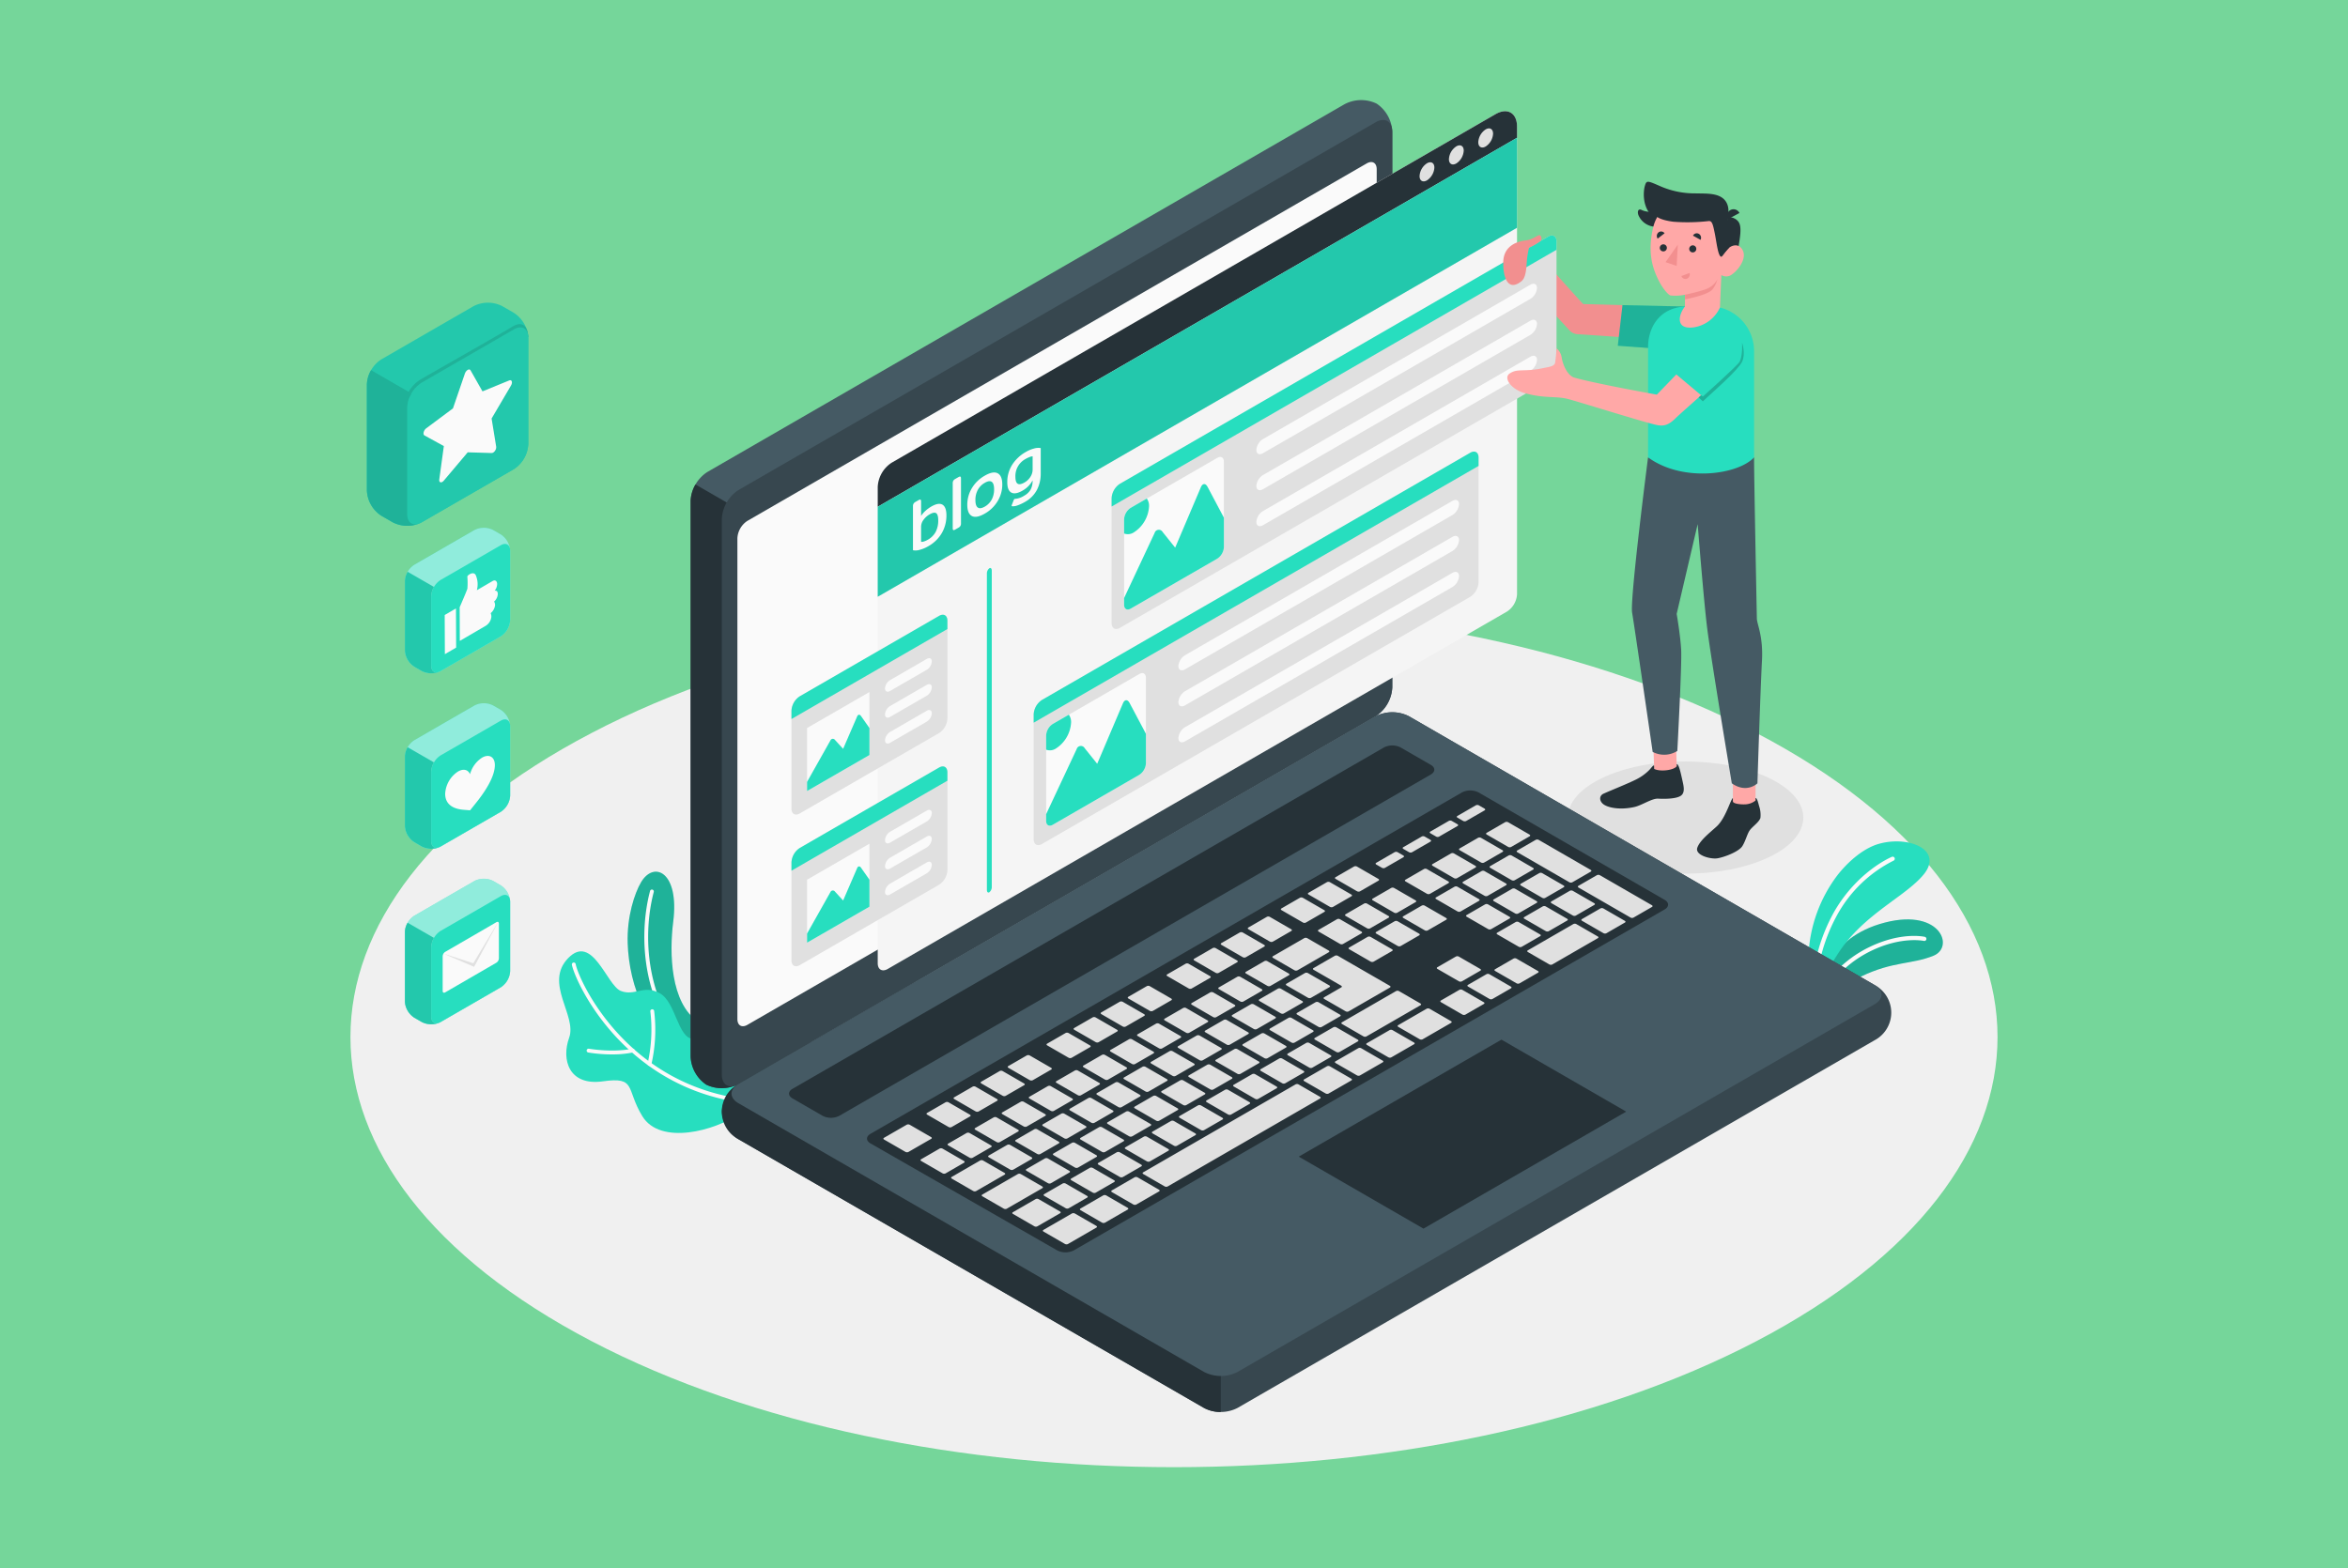 <svg xmlns="http://www.w3.org/2000/svg" width="750" height="501" viewBox="0 0 750 501"><g id="Grupo_1084" data-name="Grupo 1084" transform="translate(-836 -234)"><rect id="Ret&#xE2;ngulo_257" data-name="Ret&#xE2;ngulo 257" width="750" height="501" transform="translate(836 234)" fill="#75d69a"></rect><g id="_5357387_Blog_Post" data-name="5357387_Blog Post" transform="translate(912.486 194.108)"><g id="Floor" transform="translate(35.454 233.83)"><g id="XMLID_15997_"><g id="XMLID_15998_"><path id="Caminho_2450" data-name="Caminho 2450" d="M112.5,438.56c102.732,53.667,269.292,53.67,372.021,0s102.732-140.681,0-194.348-269.291-53.667-372.022,0S9.772,384.892,112.5,438.56Z" transform="translate(-35.454 -203.962)" fill="#f0f0f0"></path></g></g></g><g id="Plants" transform="translate(102.106 308.733)"><g id="XMLID_15937_" transform="translate(399.06)"><g id="XMLID_15913_" transform="translate(2.697 24.923)"><g id="XMLID_15915_" transform="translate(0.722)"><path id="Caminho_2451" data-name="Caminho 2451" d="M419.822,315.055s1.3-6.474,11.733-11.477c10.166-4.873,16.027-3.769,23-6.578,7.065-2.842,1.968-16-17.189-10.133-17.521,5.364-19.3,20.535-19.3,20.535Z" transform="translate(-418.067 -285.378)" fill="#27debf"></path><path id="Caminho_2452" data-name="Caminho 2452" d="M419.822,315.055s1.3-6.474,11.733-11.477c10.166-4.873,16.027-3.769,23-6.578,7.065-2.842,1.968-16-17.189-10.133-17.521,5.364-19.3,20.535-19.3,20.535Z" transform="translate(-418.067 -285.378)" opacity="0.2"></path></g><g id="XMLID_15914_" transform="translate(0 5.271)"><path id="Caminho_2453" data-name="Caminho 2453" d="M418.146,311.648a.669.669,0,0,1-.631-.884c2.408-7.018,8.607-13.538,16.58-17.443,10.25-5.018,17.55-3.416,17.856-3.345a.667.667,0,0,1-.3,1.3c-.071-.016-7.178-1.551-16.97,3.244-7.662,3.751-13.609,9.987-15.905,16.675A.662.662,0,0,1,418.146,311.648Z" transform="translate(-417.478 -289.677)" fill="#fafafa"></path></g></g><g id="XMLID_15910_"><g id="XMLID_15912_"><path id="Caminho_2454" data-name="Caminho 2454" d="M418.951,311.522s1.258-3.7,5.942-10.873c8.146-12.486,21.423-17.938,27.226-25.073,6.264-7.7-4.558-12.46-14.276-9.764-5.569,1.545-10.646,6.619-13.3,10.044a45.846,45.846,0,0,0-9.26,25.736Z" transform="translate(-415.279 -265.052)" fill="#27debf"></path></g><g id="XMLID_15911_" transform="translate(1.168 4.876)"><path id="Caminho_2455" data-name="Caminho 2455" d="M416.9,310.975h-.02a.667.667,0,0,1-.647-.687,56.57,56.57,0,0,1,6.749-23.106c7.348-13.211,18.274-17.906,18.736-18.1a.667.667,0,0,1,.516,1.231,42.042,42.042,0,0,0-18.087,17.516,55.075,55.075,0,0,0-6.581,22.5A.667.667,0,0,1,416.9,310.975Z" transform="translate(-416.232 -269.029)" fill="#fafafa"></path></g></g></g><g id="XMLID_15855_" transform="translate(21.884 9.678)"><g id="XMLID_15856_"><path id="Caminho_2456" data-name="Caminho 2456" d="M130.154,320.849c-8.815-5.932-9.209-21.868-7.929-31.909,2.028-15.915-6.158-19.63-10.292-12.584-2.011,3.429-4.535,10.856-4.247,19.508.451,13.561,6.328,29.781,20.55,35.669Z" transform="translate(-107.663 -272.945)" fill="#27debf"></path><path id="Caminho_2457" data-name="Caminho 2457" d="M130.154,320.849c-8.815-5.932-9.209-21.868-7.929-31.909,2.028-15.915-6.158-19.63-10.292-12.584-2.011,3.429-4.535,10.856-4.247,19.508.451,13.561,6.328,29.781,20.55,35.669Z" transform="translate(-107.663 -272.945)" opacity="0.2"></path></g><g id="XMLID_15857_" transform="translate(5.338 5.709)"><path id="Caminho_2458" data-name="Caminho 2458" d="M127.352,329.573a.608.608,0,0,1-.4-.147c-14.926-12.765-17.26-35.575-13.112-51.365a.612.612,0,1,1,1.184.31c-4.054,15.432-1.8,37.7,12.725,50.122a.614.614,0,0,1,.067.864A.607.607,0,0,1,127.352,329.573Z" transform="translate(-112.016 -277.601)" fill="#fafafa"></path></g></g><g id="XMLID_15848_" transform="translate(0 35.128)"><g id="XMLID_15851_"><path id="Caminho_2459" data-name="Caminho 2459" d="M147.433,345.517c-7.673,5.51-25.31,10.281-31.053.829-5.336-8.783-1.767-12.63-12.6-11.11s-13.312-6.89-10.754-13.95-8.1-17.4-.319-25.416,12.307,8.655,16.778,10.464,7.27-2.086,12.472.748,5.693,14.412,10.758,14.637c8.3.372,22.25.32,23.278,7.715S147.433,345.517,147.433,345.517Z" transform="translate(-89.814 -293.701)" fill="#27debf"></path></g><g id="XMLID_15852_" transform="translate(4.076 3.566)"><path id="Caminho_2460" data-name="Caminho 2460" d="M149.862,341.675a.565.565,0,0,1-.064,0c-40.158-4.2-55.693-39.2-56.649-44.337a.613.613,0,0,1,1.205-.226c.933,5.02,16.153,39.221,55.57,43.343a.613.613,0,0,1-.063,1.223Z" transform="translate(-93.139 -296.609)" fill="#fafafa"></path></g><g id="XMLID_15853_" transform="translate(8.823 31.087)"><path id="Caminho_2461" data-name="Caminho 2461" d="M105.077,320.9a47.254,47.254,0,0,1-7.562-.609.613.613,0,1,1,.216-1.206c.074.012,7.546,1.316,13.84-.017a.613.613,0,1,1,.254,1.2A33.219,33.219,0,0,1,105.077,320.9Z" transform="translate(-97.01 -319.055)" fill="#fafafa"></path></g><g id="XMLID_15854_" transform="translate(28.257 18.499)"><path id="Caminho_2462" data-name="Caminho 2462" d="M113.473,326.894a.564.564,0,0,1-.135-.016.614.614,0,0,1-.463-.732,49.118,49.118,0,0,0,.871-16.647.613.613,0,0,1,1.21-.195,49.372,49.372,0,0,1-.884,17.111A.616.616,0,0,1,113.473,326.894Z" transform="translate(-112.86 -308.788)" fill="#fafafa"></path></g></g></g><g id="Icons" transform="translate(40.715 136.612)"><g id="Grupo_1080" data-name="Grupo 1080" transform="translate(12.129 184.052)"><g id="XMLID_15872_"><g id="XMLID_15903_"><path id="Caminho_2463" data-name="Caminho 2463" d="M52.624,286.605l19.24-11.11a6.608,6.608,0,0,1,5.974,0l2.431,1.405a6.6,6.6,0,0,1,2.987,5.173v22.217a6.6,6.6,0,0,1-2.987,5.173l-19.24,11.109a6.608,6.608,0,0,1-5.974,0l-2.431-1.405a6.6,6.6,0,0,1-2.987-5.173V291.777A6.6,6.6,0,0,1,52.624,286.605Z" transform="translate(-49.637 -274.782)" fill="#27debf"></path><path id="Caminho_2464" data-name="Caminho 2464" d="M52.624,286.605l19.24-11.11a6.608,6.608,0,0,1,5.974,0l2.431,1.405a6.6,6.6,0,0,1,2.987,5.173v22.217a6.6,6.6,0,0,1-2.987,5.173l-19.24,11.109a6.608,6.608,0,0,1-5.974,0l-2.431-1.405a6.6,6.6,0,0,1-2.987-5.173V291.777A6.6,6.6,0,0,1,52.624,286.605Z" transform="translate(-49.637 -274.782)" fill="#fafafa" opacity="0.5"></path></g><g id="XMLID_15902_" transform="translate(8.404 5.158)"><path id="Caminho_2465" data-name="Caminho 2465" d="M81.706,281.121c0-1.905-1.336-2.678-2.987-1.724L59.478,290.506a6.6,6.6,0,0,0-2.987,5.173V317.9c0,1.9,1.336,2.677,2.987,1.724l19.24-11.109a6.6,6.6,0,0,0,2.987-5.173V281.121Z" transform="translate(-56.491 -278.989)" fill="#27debf"></path></g><g id="XMLID_15901_" transform="translate(0 14.055)"><path id="Caminho_2466" data-name="Caminho 2466" d="M49.637,311.4a6.6,6.6,0,0,0,2.987,5.173l2.431,1.405a6.678,6.678,0,0,0,5.462.24c-1.405.532-2.476-.262-2.476-1.964V294.039a6.112,6.112,0,0,1,.874-2.943l-8.4-4.852a6.1,6.1,0,0,0-.874,2.943V311.4Z" transform="translate(-49.637 -286.245)" fill="#27debf"></path><path id="Caminho_2467" data-name="Caminho 2467" d="M49.637,311.4a6.6,6.6,0,0,0,2.987,5.173l2.431,1.405a6.678,6.678,0,0,0,5.462.24c-1.405.532-2.476-.262-2.476-1.964V294.039a6.112,6.112,0,0,1,.874-2.943l-8.4-4.852a6.1,6.1,0,0,0-.874,2.943V311.4Z" transform="translate(-49.637 -286.245)" opacity="0.1"></path></g></g><g id="XMLID_15569_" transform="translate(12.07 13.775)"><path id="Caminho_2468" data-name="Caminho 2468" d="M60.277,295.614l16.363-9.488c.439-.255.8-.049.8.459v11.1a1.766,1.766,0,0,1-.8,1.381l-16.363,9.488c-.439.255-.8.05-.8-.457V297A1.772,1.772,0,0,1,60.277,295.614Z" transform="translate(-59.481 -286.017)" fill="#fafafa"></path></g><g id="XMLID_15846_" transform="translate(12.071 13.422)"><path id="Caminho_2469" data-name="Caminho 2469" d="M59.482,296.141l9.778,3.169,8.175-13.582-7.91,14.725Z" transform="translate(-59.482 -285.729)" fill="#e0e0e0"></path></g></g><g id="Grupo_1081" data-name="Grupo 1081" transform="translate(12.129 127.976)"><g id="XMLID_15866_"><g id="XMLID_15871_"><path id="Caminho_2470" data-name="Caminho 2470" d="M52.624,240.871l19.24-11.109a6.6,6.6,0,0,1,5.974,0l2.431,1.4a6.6,6.6,0,0,1,2.987,5.173v22.217a6.6,6.6,0,0,1-2.987,5.173L61.028,274.839a6.605,6.605,0,0,1-5.972,0l-2.431-1.405a6.6,6.6,0,0,1-2.987-5.173V246.043A6.6,6.6,0,0,1,52.624,240.871Z" transform="translate(-49.637 -229.048)" fill="#27debf"></path><path id="Caminho_2471" data-name="Caminho 2471" d="M52.624,240.871l19.24-11.109a6.6,6.6,0,0,1,5.974,0l2.431,1.4a6.6,6.6,0,0,1,2.987,5.173v22.217a6.6,6.6,0,0,1-2.987,5.173L61.028,274.839a6.605,6.605,0,0,1-5.972,0l-2.431-1.405a6.6,6.6,0,0,1-2.987-5.173V246.043A6.6,6.6,0,0,1,52.624,240.871Z" transform="translate(-49.637 -229.048)" fill="#fafafa" opacity="0.5"></path></g><g id="XMLID_15870_" transform="translate(8.405 5.159)"><path id="Caminho_2472" data-name="Caminho 2472" d="M81.706,235.388c0-1.9-1.336-2.677-2.987-1.724l-19.24,11.109a6.6,6.6,0,0,0-2.987,5.173v22.219c0,1.9,1.336,2.677,2.987,1.724L78.72,262.78a6.6,6.6,0,0,0,2.987-5.173Z" transform="translate(-56.492 -233.256)" fill="#27debf"></path></g><g id="XMLID_15869_" transform="translate(0 14.054)"><path id="Caminho_2473" data-name="Caminho 2473" d="M49.637,265.67a6.6,6.6,0,0,0,2.987,5.173l2.431,1.405a6.678,6.678,0,0,0,5.462.24c-1.406.531-2.477-.262-2.477-1.964V248.306a6.1,6.1,0,0,1,.874-2.943l-8.4-4.853a6.1,6.1,0,0,0-.874,2.944Z" transform="translate(-49.637 -240.51)" fill="#27debf"></path><path id="Caminho_2474" data-name="Caminho 2474" d="M49.637,265.67a6.6,6.6,0,0,0,2.987,5.173l2.431,1.405a6.678,6.678,0,0,0,5.462.24c-1.406.531-2.477-.262-2.477-1.964V248.306a6.1,6.1,0,0,1,.874-2.943l-8.4-4.853a6.1,6.1,0,0,0-.874,2.944Z" transform="translate(-49.637 -240.51)" opacity="0.1"></path></g></g><g id="XMLID_15847_" transform="translate(12.868 16.827)"><g id="XMLID_15864_"><path id="Caminho_2475" data-name="Caminho 2475" d="M68.088,260.155l-2.048-.163c-2.7-.216-5.909-1.281-5.909-5.133a9.052,9.052,0,0,1,4.094-7.092c1.762-1.018,3.264-.6,3.84.868a9.157,9.157,0,0,1,3.84-5.3c2.262-1.3,4.094-.246,4.094,2.364,0,3.779-3.2,8.564-5.876,11.913Z" transform="translate(-60.132 -242.772)" fill="#fafafa"></path></g></g></g><g id="Grupo_1082" data-name="Grupo 1082" transform="translate(12.129 71.918)"><g id="XMLID_15904_"><g id="XMLID_15909_"><path id="Caminho_2476" data-name="Caminho 2476" d="M52.624,195.152l19.24-11.11a6.607,6.607,0,0,1,5.974,0l2.431,1.4a6.6,6.6,0,0,1,2.987,5.173v22.217a6.6,6.6,0,0,1-2.987,5.173l-19.24,11.109a6.6,6.6,0,0,1-5.974,0l-2.431-1.4a6.6,6.6,0,0,1-2.987-5.173V200.323A6.6,6.6,0,0,1,52.624,195.152Z" transform="translate(-49.637 -183.328)" fill="#27debf"></path><path id="Caminho_2477" data-name="Caminho 2477" d="M52.624,195.152l19.24-11.11a6.607,6.607,0,0,1,5.974,0l2.431,1.4a6.6,6.6,0,0,1,2.987,5.173v22.217a6.6,6.6,0,0,1-2.987,5.173l-19.24,11.109a6.6,6.6,0,0,1-5.974,0l-2.431-1.4a6.6,6.6,0,0,1-2.987-5.173V200.323A6.6,6.6,0,0,1,52.624,195.152Z" transform="translate(-49.637 -183.328)" fill="#fafafa" opacity="0.5"></path></g><g id="XMLID_15908_" transform="translate(8.405 5.158)"><path id="Caminho_2478" data-name="Caminho 2478" d="M59.479,228.166c-1.649.953-2.987.181-2.987-1.724V204.225a6.6,6.6,0,0,1,2.987-5.173l19.242-11.11c1.649-.951,2.987-.179,2.987,1.725v22.217a6.6,6.6,0,0,1-2.987,5.173" transform="translate(-56.492 -187.535)" fill="#27debf"></path></g><g id="XMLID_15907_" transform="translate(0 14.054)"><path id="Caminho_2479" data-name="Caminho 2479" d="M49.637,219.95a6.6,6.6,0,0,0,2.987,5.173l2.431,1.4a6.674,6.674,0,0,0,5.462.24c-1.405.532-2.476-.261-2.476-1.964V202.586a6.117,6.117,0,0,1,.874-2.944l-8.4-4.852a6.1,6.1,0,0,0-.874,2.944V219.95Z" transform="translate(-49.637 -194.79)" fill="#27debf"></path><path id="Caminho_2480" data-name="Caminho 2480" d="M49.637,219.95a6.6,6.6,0,0,0,2.987,5.173l2.431,1.4a6.674,6.674,0,0,0,5.462.24c-1.405.532-2.476-.261-2.476-1.964V202.586a6.117,6.117,0,0,1,.874-2.944l-8.4-4.852a6.1,6.1,0,0,0-.874,2.944V219.95Z" transform="translate(-49.637 -194.79)" opacity="0.1"></path></g></g><g id="XMLID_15867_" transform="translate(12.716 14.532)"><g id="XMLID_15873_" transform="translate(4.784)"><path id="Caminho_2481" data-name="Caminho 2481" d="M63.91,206.035s2.249-5.174,2.462-5.921a22.8,22.8,0,0,0-.017-3.852c0-.5,2.048-1.88,2.7-.455a7.416,7.416,0,0,1,.346,4.782l4.989-2.91c1.052-.614,1.49.253,1.492.937a3.712,3.712,0,0,1-.8,2.149s1-.3,1.005,1.034a3.509,3.509,0,0,1-1.207,2.447s.326.246.33,1.178a3.926,3.926,0,0,1-1.4,2.5,2.855,2.855,0,0,1,.222,1.178,3.823,3.823,0,0,1-1.827,2.872l-8.254,4.814Z" transform="translate(-63.91 -195.18)" fill="#fafafa"></path></g><g id="XMLID_15868_" transform="translate(0 11.236)"><path id="Caminho_2482" data-name="Caminho 2482" d="M60.062,218.952l3.6-2.1-.054-12.51-3.6,2.1Z" transform="translate(-60.008 -204.344)" fill="#fafafa"></path></g></g></g><g id="XMLID_15863_"><g id="XMLID_15880_"><g id="XMLID_15883_" transform="translate(0)"><path id="Caminho_2483" data-name="Caminho 2483" d="M44.323,142.8l29.5-17.03a10.125,10.125,0,0,1,9.157,0L86.7,127.92a10.121,10.121,0,0,1,4.578,7.929v34.059a10.119,10.119,0,0,1-4.578,7.929l-29.5,17.03a10.117,10.117,0,0,1-9.157,0l-3.727-2.152a10.119,10.119,0,0,1-4.578-7.929V150.727A10.114,10.114,0,0,1,44.323,142.8Z" transform="translate(-39.745 -124.674)" fill="#27debf"></path><path id="Caminho_2484" data-name="Caminho 2484" d="M44.323,142.8l29.5-17.03a10.125,10.125,0,0,1,9.157,0L86.7,127.92a10.121,10.121,0,0,1,4.578,7.929v34.059a10.119,10.119,0,0,1-4.578,7.929l-29.5,17.03a10.117,10.117,0,0,1-9.157,0l-3.727-2.152a10.119,10.119,0,0,1-4.578-7.929V150.727A10.114,10.114,0,0,1,44.323,142.8Z" transform="translate(-39.745 -124.674)" opacity="0.1"></path></g><g id="XMLID_15875_" transform="translate(12.884 6.843)"><path id="Caminho_2485" data-name="Caminho 2485" d="M88.905,134.376c0-1.7-.836-5.936-5.2-3.254s-25.887,14.84-28.836,16.6a10.587,10.587,0,0,0-4.613,5.065l2.336,2.353Z" transform="translate(-50.253 -130.255)" fill="#27debf"></path><path id="Caminho_2486" data-name="Caminho 2486" d="M88.905,134.376c0-1.7-.836-5.936-5.2-3.254s-25.887,14.84-28.836,16.6a10.587,10.587,0,0,0-4.613,5.065l2.336,2.353Z" transform="translate(-50.253 -130.255)" opacity="0.2"></path></g><g id="XMLID_15882_" transform="translate(12.884 7.907)"><path id="Caminho_2487" data-name="Caminho 2487" d="M54.831,193.409c-2.529,1.46-4.578.277-4.578-2.644V156.706a10.121,10.121,0,0,1,4.578-7.929l29.5-17.03c2.528-1.46,4.578-.276,4.578,2.644V168.45a10.119,10.119,0,0,1-4.578,7.929" transform="translate(-50.253 -131.122)" fill="#27debf"></path><path id="Caminho_2488" data-name="Caminho 2488" d="M54.831,193.409c-2.529,1.46-4.578.277-4.578-2.644V156.706a10.121,10.121,0,0,1,4.578-7.929l29.5-17.03c2.528-1.46,4.578-.276,4.578,2.644V168.45a10.119,10.119,0,0,1-4.578,7.929" transform="translate(-50.253 -131.122)" opacity="0.1"></path></g><g id="XMLID_15881_" transform="translate(0 21.54)"><path id="Caminho_2489" data-name="Caminho 2489" d="M39.745,180.814a10.119,10.119,0,0,0,4.578,7.929l3.727,2.152a10.234,10.234,0,0,0,8.374.369c-2.156.814-3.8-.4-3.8-3.013V154.192a9.363,9.363,0,0,1,1.34-4.512l-12.884-7.439a9.35,9.35,0,0,0-1.34,4.512Z" transform="translate(-39.745 -142.241)" fill="#27debf"></path><path id="Caminho_2490" data-name="Caminho 2490" d="M39.745,180.814a10.119,10.119,0,0,0,4.578,7.929l3.727,2.152a10.234,10.234,0,0,0,8.374.369c-2.156.814-3.8-.4-3.8-3.013V154.192a9.363,9.363,0,0,1,1.34-4.512l-12.884-7.439a9.35,9.35,0,0,0-1.34,4.512Z" transform="translate(-39.745 -142.241)" opacity="0.2"></path></g></g><g id="XMLID_15862_" transform="translate(18.086 21.321)"><path id="Caminho_2491" data-name="Caminho 2491" d="M69.5,142.323l3.829,6.749,8.563-3.507c.809-.332,1.132.63.547,1.627l-6.2,10.551,1.463,9c.137.851-.707,2.048-1.431,2.027l-7.66-.228-7.658,9.071c-.723.857-1.568.635-1.431-.374l1.463-10.693-6.2-3.4c-.586-.321-.262-1.655.547-2.257l8.563-6.381,3.829-11.171C68.1,142.29,69.142,141.686,69.5,142.323Z" transform="translate(-54.496 -142.062)" fill="#fafafa"></path></g></g></g><g id="Shadow" transform="translate(424.314 283.197)"><g id="XMLID_15961_"><path id="Caminho_2492" data-name="Caminho 2492" d="M416.8,274.824c-14.686,7-38.5,7-53.184,0s-14.687-18.349,0-25.349,38.5-7,53.184,0S431.486,267.825,416.8,274.824Z" transform="translate(-352.599 -244.225)" fill="#e0e0e0"></path></g></g><g id="Device" transform="translate(144.114 71.878)"><g id="XMLID_15860_"><g id="XMLID_15587_" transform="translate(9.962 195.594)"><path id="Caminho_2493" data-name="Caminho 2493" d="M132.2,359a11.383,11.383,0,0,0,5.31,8.816L286.27,453.7a11.733,11.733,0,0,0,10.618,0L500.434,336.188a9.975,9.975,0,0,0,0-17.633L351.674,232.669a11.74,11.74,0,0,0-10.618,0L137.509,350.187A11.376,11.376,0,0,0,132.2,359Z" transform="translate(-132.2 -231.4)" fill="#37474f"></path></g><g id="XMLID_15874_" transform="translate(9.961 282.01)"><path id="Caminho_2494" data-name="Caminho 2494" d="M193.575,301.879l-56.067,32.37a9.973,9.973,0,0,0,0,17.632l148.759,85.886a10.864,10.864,0,0,0,5.31,1.27V301.879Z" transform="translate(-132.199 -301.879)" fill="#263238"></path></g><g id="XMLID_15585_"><path id="Caminho_2495" data-name="Caminho 2495" d="M129.057,386.448a11.386,11.386,0,0,1-4.981-9.006V199.917a11.735,11.735,0,0,1,5.309-9.2L332.929,73.2a11.391,11.391,0,0,1,10.291-.19,11.384,11.384,0,0,1,4.982,9.006V259.545a11.734,11.734,0,0,1-5.309,9.2L139.346,386.259A11.388,11.388,0,0,1,129.057,386.448Z" transform="translate(-124.075 -71.878)" fill="#455a64"></path></g><g id="XMLID_15592_" transform="translate(0.001 122.807)"><path id="Caminho_2496" data-name="Caminho 2496" d="M148.98,185.517l-23.349-13.481a10.86,10.86,0,0,0-1.555,5.233V354.793a11.383,11.383,0,0,0,4.98,9.006,11.38,11.38,0,0,0,10.29-.189l23.217-13.405Z" transform="translate(-124.076 -172.036)" fill="#263238"></path></g><g id="XMLID_15584_" transform="translate(9.961 6.353)"><path id="Caminho_2497" data-name="Caminho 2497" d="M132.2,204.5V382.021c0,3.385,2.377,4.759,5.309,3.065L341.054,267.568a11.731,11.731,0,0,0,5.309-9.2V80.849c0-3.385-2.377-4.757-5.309-3.065L137.508,195.3A11.738,11.738,0,0,0,132.2,204.5Z" transform="translate(-132.199 -77.059)" fill="#37474f"></path></g><g id="XMLID_15586_" transform="translate(13.071 195.593)"><path id="Caminho_2498" data-name="Caminho 2498" d="M136.935,356.316,285.7,442.2a11.733,11.733,0,0,0,10.618,0L499.86,324.685c2.933-1.692,2.933-4.437,0-6.131L351.1,232.668a11.74,11.74,0,0,0-10.618,0L136.935,350.186C134,351.879,134,354.623,136.935,356.316Z" transform="translate(-134.736 -231.399)" fill="#455a64"></path></g><g id="XMLID_15588_" transform="translate(14.94 19.792)"><path id="Caminho_2499" data-name="Caminho 2499" d="M139.445,202.674,337.281,88.455c1.759-1.016,3.185-.192,3.185,1.839V243.968a7.04,7.04,0,0,1-3.185,5.518L139.445,363.7c-1.759,1.016-3.185.193-3.185-1.839V208.191A7.047,7.047,0,0,1,139.445,202.674Z" transform="translate(-136.26 -88.02)" fill="#fafafa"></path></g><g id="XMLID_15589_" transform="translate(31.438 206.198)"><path id="Caminho_2500" data-name="Caminho 2500" d="M150.815,349.763l188.935-109.08a5.87,5.87,0,0,1,5.309,0l9.664,5.579c1.465.846,1.465,2.219,0,3.064L165.76,358.388a5.872,5.872,0,0,1-5.31,0l-9.635-5.562C149.348,351.982,149.348,350.61,150.815,349.763Z" transform="translate(-149.715 -240.049)" fill="#263238"></path></g><g id="XMLID_15590_" transform="translate(56.345 220.575)"><path id="Caminho_2501" data-name="Caminho 2501" d="M171.128,361.49,360.06,252.408a5.87,5.87,0,0,1,5.309,0l59.439,34.318c1.465.846,1.465,2.219,0,3.065L236.091,398.723a5.892,5.892,0,0,1-5.314.007l-59.644-34.183C169.662,363.706,169.661,362.336,171.128,361.49Z" transform="translate(-170.029 -251.774)" fill="#263238"></path></g><g id="XMLID_15605_" transform="translate(61.575 225.207)"><path id="Caminho_2502" data-name="Caminho 2502" d="M339.524,300.631l5.915-3.415c.251-.146.235-.39-.033-.546l-6.841-3.949a1.047,1.047,0,0,0-.944-.02l-5.915,3.415c-.251.145-.235.389.033.544l6.841,3.951A1.043,1.043,0,0,0,339.524,300.631ZM327.849,287.06l-5.915,3.415c-.251.146-.235.39.033.546l6.841,3.949a1.047,1.047,0,0,0,.944.02l5.915-3.415c.251-.145.237-.389-.033-.544l-6.841-3.951A1.047,1.047,0,0,0,327.849,287.06Zm-19.112,11.035-10.01,5.78c-.251.143-.235.389.033.543l6.841,3.951a1.047,1.047,0,0,0,.944.02l10.01-5.78c.251-.145.235-.389-.033-.544l-6.839-3.951A1.049,1.049,0,0,0,308.737,298.095Zm10.466-6.044-5.916,3.416c-.25.143-.235.387.034.543l6.839,3.949a1.043,1.043,0,0,0,.944.021l5.915-3.415c.251-.146.237-.39-.032-.546l-6.841-3.948A1.043,1.043,0,0,0,319.2,292.051ZM296,305.45l-5.916,3.415c-.251.146-.235.389.033.544l6.841,3.949a1.041,1.041,0,0,0,.943.021l5.915-3.416c.251-.145.237-.388-.033-.543l-6.839-3.951A1.044,1.044,0,0,0,296,305.45Zm-8.647,4.992-5.915,3.415c-.251.145-.235.389.033.544l6.839,3.949a1.043,1.043,0,0,0,.944.02l5.916-3.415c.251-.145.235-.389-.033-.544l-6.841-3.949A1.043,1.043,0,0,0,287.351,310.442Zm26.906,16.06,5.915-3.416c.25-.143.235-.389-.033-.543l-6.841-3.951a1.047,1.047,0,0,0-.944-.02l-5.915,3.415c-.251.146-.237.389.033.546l6.841,3.949A1.047,1.047,0,0,0,314.257,326.5Zm-8.645,4.992,5.916-3.416c.251-.145.235-.388-.034-.544l-6.839-3.949a1.044,1.044,0,0,0-.943-.02l-5.916,3.415c-.251.145-.235.389.033.544l6.841,3.949A1.041,1.041,0,0,0,305.612,331.493Zm-8.647,4.993,5.916-3.416c.251-.145.235-.389-.033-.544l-6.841-3.949a1.047,1.047,0,0,0-.944-.02l-5.915,3.415c-.251.145-.235.389.033.544l6.839,3.949A1.051,1.051,0,0,0,296.965,336.486Zm-8.645,4.99,5.915-3.415c.251-.145.237-.389-.033-.544l-6.839-3.949a1.043,1.043,0,0,0-.944-.02l-5.916,3.415c-.251.145-.235.389.033.544l6.841,3.949A1.043,1.043,0,0,0,288.32,341.476Zm42.559-35.853,5.914-3.416c.251-.145.237-.389-.032-.544l-6.841-3.949a1.047,1.047,0,0,0-.944-.02l-5.915,3.415c-.251.145-.237.389.032.544l6.841,3.949A1.046,1.046,0,0,0,330.879,305.623ZM322.9,321.51l13.2-7.619c.251-.145.235-.389-.033-.544l-16.613-9.591a1.047,1.047,0,0,0-.944-.02l-6.825,3.941c-.251.146-.235.389.033.544l8.8,5.079c.27.156.283.4.033.544L315.085,317c-.251.145-.235.389.033.544l6.841,3.949A1.047,1.047,0,0,0,322.9,321.51Zm-44.2-6.077-5.916,3.416c-.251.145-.235.389.033.544l6.841,3.949a1.047,1.047,0,0,0,.944.02l5.915-3.415c.251-.145.237-.389-.033-.544l-6.839-3.949A1.04,1.04,0,0,0,278.706,315.434Zm-8.647,4.992-5.916,3.415c-.251.146-.237.39.033.546l6.841,3.949a1.047,1.047,0,0,0,.944.02l5.916-3.415c.251-.145.235-.39-.033-.544L271,320.445A1.047,1.047,0,0,0,270.059,320.425Zm-43.2,55.974a1.044,1.044,0,0,0,.943.02L233.716,373c.25-.145.235-.389-.034-.544l-6.841-3.949a1.047,1.047,0,0,0-.944-.02l-5.916,3.415c-.251.146-.235.389.033.544Zm-25.963-16.041-5.915,3.416c-.251.145-.237.389.033.544l6.841,3.949a1.047,1.047,0,0,0,.944.02l5.916-3.415c.251-.145.237-.389-.034-.544l-6.839-3.949A1.05,1.05,0,0,0,200.894,360.358Zm13.915,11.713a1.047,1.047,0,0,0,.944.02l5.916-3.415c.251-.145.237-.389-.033-.544l-6.841-3.949a1.043,1.043,0,0,0-.944-.021l-5.916,3.416c-.251.145-.237.389.033.544Zm27.313,7.362,5.915-3.415c.251-.145.237-.389-.033-.544l-6.841-3.951a1.047,1.047,0,0,0-.944-.018l-5.916,3.415c-.251.145-.235.389.034.544l6.839,3.949A1.046,1.046,0,0,0,242.122,379.432Zm-9.59,4.973a1.044,1.044,0,0,0,.943.02l5.916-3.416c.251-.145.237-.387-.033-.543l-6.841-3.949a1.043,1.043,0,0,0-.944-.021l-5.916,3.416c-.25.145-.237.388.033.543Zm-22.993-29.038-5.915,3.415c-.251.145-.237.389.033.544l6.841,3.949a1.047,1.047,0,0,0,.944.021l5.916-3.416c.251-.145.237-.389-.033-.544l-6.841-3.949A1.049,1.049,0,0,0,209.539,355.367Zm43.229-24.959-5.916,3.415c-.251.145-.237.389.033.544l6.841,3.949a1.047,1.047,0,0,0,.944.021l5.916-3.416c.251-.145.237-.389-.033-.544l-6.841-3.949A1.047,1.047,0,0,0,252.768,330.408Zm-34.583,19.967-5.916,3.415c-.251.145-.235.389.033.544l6.841,3.949a1.047,1.047,0,0,0,.944.021L226,354.889c.251-.145.237-.389-.033-.544l-6.841-3.949A1.04,1.04,0,0,0,218.186,350.376Zm43.228-24.959-5.915,3.416c-.251.143-.237.387.034.543l6.839,3.949a1.043,1.043,0,0,0,.944.021l5.915-3.416c.251-.145.235-.387-.033-.544l-6.841-3.949A1.047,1.047,0,0,0,261.414,325.417ZM244.123,335.4l-5.915,3.415c-.253.145-.237.389.033.544l6.841,3.949a1.04,1.04,0,0,0,.943.02l5.915-3.415c.251-.145.237-.389-.033-.544l-6.841-3.949A1.041,1.041,0,0,0,244.123,335.4Zm-8.647,4.99-5.916,3.416c-.251.145-.237.389.033.543l6.841,3.951a1.044,1.044,0,0,0,.943.02l5.916-3.415c.25-.145.235-.389-.034-.544l-6.841-3.951A1.042,1.042,0,0,0,235.476,340.391Zm-8.645,4.992-5.916,3.415c-.251.146-.235.389.033.546l6.841,3.949a1.047,1.047,0,0,0,.944.02l5.916-3.416c.251-.145.235-.389-.034-.544l-6.841-3.949A1.044,1.044,0,0,0,226.831,345.383Zm44.2,6.077,5.915-3.416c.251-.145.237-.389-.033-.543l-6.839-3.951a1.047,1.047,0,0,0-.944-.02l-5.916,3.415c-.251.146-.235.389.034.546l6.841,3.949A1.037,1.037,0,0,0,271.028,351.46Zm75.934-75.434-5.916,3.416c-.251.145-.235.387.033.543l6.841,3.951a1.047,1.047,0,0,0,.944.02l5.916-3.415c.251-.146.235-.389-.034-.546l-6.839-3.949A1.047,1.047,0,0,0,346.962,276.026ZM336.5,282.068l-5.915,3.416c-.251.145-.237.387.033.544l6.839,3.949a1.047,1.047,0,0,0,.944.02l5.916-3.415c.25-.145.235-.389-.033-.544l-6.841-3.949A1.039,1.039,0,0,0,336.5,282.068Zm19.112-11.033-5.915,3.415c-.251.145-.235.389.033.544l6.841,3.949a1.042,1.042,0,0,0,.942.02l5.916-3.415c.251-.146.235-.389-.033-.544l-6.839-3.951A1.039,1.039,0,0,0,355.607,271.036Zm-44.751,46.145,5.915-3.415c.253-.145.237-.389-.033-.544l-6.839-3.949a1.047,1.047,0,0,0-.944-.02l-5.916,3.415c-.251.145-.235.389.033.544l6.841,3.949A1.039,1.039,0,0,0,310.856,317.181ZM365.2,266.062a1.047,1.047,0,0,0-.944-.021l-5.914,3.416c-.251.145-.237.389.032.544l6.841,3.949a1.044,1.044,0,0,0,.943.02l5.915-3.415c.251-.145.237-.389-.032-.544Zm-85.523,80.406,5.916-3.415c.251-.146.235-.389-.034-.544l-6.839-3.951a1.047,1.047,0,0,0-.944-.02l-5.915,3.416c-.251.145-.237.389.033.543l6.839,3.951A1.043,1.043,0,0,0,279.673,346.468ZM385.7,285.254l5.915-3.415c.251-.145.235-.389-.033-.544l-6.841-3.949a1.047,1.047,0,0,0-.944-.02l-5.915,3.415c-.25.145-.235.389.033.544l6.841,3.949A1.036,1.036,0,0,0,385.7,285.254Zm-18.418-.649,5.915-3.416c.251-.145.235-.388-.033-.543l-6.841-3.951a1.044,1.044,0,0,0-.943-.02l-5.915,3.415c-.251.146-.237.389.033.544l6.839,3.951A1.047,1.047,0,0,0,367.281,284.605Zm7.687-12.9a1.044,1.044,0,0,0-.943-.02l-5.916,3.416c-.25.145-.235.389.033.543l6.841,3.951a1.047,1.047,0,0,0,.944.02l5.915-3.415c.251-.146.237-.389-.033-.544Zm1.821-1.051,16.612,9.591a1.047,1.047,0,0,0,.944.02l5.916-3.415c.251-.146.235-.389-.033-.544l-16.613-9.591a1.047,1.047,0,0,0-.944-.02l-5.915,3.415C376.5,270.253,376.519,270.5,376.788,270.653Zm-20.054,11.015-5.916,3.415c-.251.145-.235.389.033.544l6.841,3.949a1.043,1.043,0,0,0,.944.02l5.915-3.415c.251-.145.237-.389-.033-.544l-6.839-3.949A1.039,1.039,0,0,0,356.734,281.669Zm-65.07,37.567-5.916,3.416c-.251.145-.235.389.033.543l6.841,3.951a1.047,1.047,0,0,0,.944.02l5.915-3.415c.251-.146.237-.389-.033-.544l-6.839-3.951A1.047,1.047,0,0,0,291.664,319.236Zm84.447-29.009a1.051,1.051,0,0,0,.944.021l5.915-3.416c.251-.145.235-.389-.033-.544l-6.841-3.949a1.047,1.047,0,0,0-.944-.02l-5.915,3.415c-.251.145-.237.389.033.544Zm-75.8,24.019-5.915,3.415c-.251.145-.235.389.033.544l6.839,3.949a1.043,1.043,0,0,0,.944.02l5.916-3.415c.251-.145.235-.389-.033-.544l-6.841-3.949A1.043,1.043,0,0,0,300.308,314.245ZM235.5,371.407a1.047,1.047,0,0,0,.944.02l5.916-3.415c.25-.146.235-.389-.034-.544l-6.841-3.951a1.044,1.044,0,0,0-.943-.02l-5.915,3.416c-.253.145-.237.389.033.543Zm-13-12.238-5.916,3.416c-.251.145-.235.389.033.544l6.841,3.949a1.047,1.047,0,0,0,.944.02l5.916-3.415c.251-.145.237-.389-.033-.544l-6.841-3.949A1.036,1.036,0,0,0,222.5,359.169Zm22.594,7.265,5.916-3.415c.251-.145.237-.389-.033-.544l-6.841-3.949a1.047,1.047,0,0,0-.944-.021l-5.915,3.416c-.251.145-.237.389.033.544l6.841,3.949A1.041,1.041,0,0,0,245.09,366.434Zm8.645-4.99,5.916-3.416c.251-.145.237-.389-.033-.544l-6.841-3.949a1.047,1.047,0,0,0-.944-.02l-5.915,3.415c-.251.145-.237.389.033.544l6.841,3.949A1.048,1.048,0,0,0,253.736,361.444Zm8.647-4.993,5.916-3.415c.251-.145.237-.389-.033-.544l-6.841-3.949a1.047,1.047,0,0,0-.944-.02l-5.916,3.415c-.251.145-.237.389.033.544l6.841,3.949A1.043,1.043,0,0,0,262.382,356.451Zm-31.24-2.273-5.916,3.415c-.251.145-.235.389.033.544l6.841,3.949a1.043,1.043,0,0,0,.944.02l5.915-3.415c.253-.145.237-.389-.033-.544l-6.841-3.949A1.04,1.04,0,0,0,231.142,354.178Zm8.645-4.992-5.916,3.415c-.251.146-.237.389.033.544l6.841,3.951a1.047,1.047,0,0,0,.944.02l5.916-3.416c.251-.145.235-.387-.034-.544l-6.841-3.949A1.044,1.044,0,0,0,239.787,349.186Zm34.584-19.966-5.916,3.415c-.251.146-.235.389.033.544l6.841,3.949a1.043,1.043,0,0,0,.944.02l5.915-3.415c.251-.145.235-.389-.032-.544l-6.841-3.949A1.043,1.043,0,0,0,274.371,329.22Zm-8.647,4.992-5.916,3.415c-.251.145-.237.389.033.544l6.841,3.949a1.047,1.047,0,0,0,.944.02l5.916-3.415c.25-.145.235-.389-.033-.544l-6.841-3.949A1.043,1.043,0,0,0,265.725,334.212Zm17.292-9.983-5.915,3.415c-.251.146-.237.389.033.544l6.839,3.951a1.047,1.047,0,0,0,.944.02l5.916-3.416c.251-.145.235-.387-.034-.543l-6.839-3.951A1.039,1.039,0,0,0,283.017,324.229Zm-34.583,19.966-5.916,3.416c-.251.145-.237.389.033.543l6.841,3.951a1.047,1.047,0,0,0,.944.02l5.916-3.415c.251-.146.235-.389-.034-.544l-6.841-3.949A1.037,1.037,0,0,0,248.434,344.195Zm8.644-4.993-5.915,3.416c-.251.145-.237.389.033.544l6.841,3.949a1.044,1.044,0,0,0,.943.02l5.916-3.415c.251-.145.237-.389-.033-.544l-6.841-3.949A1.043,1.043,0,0,0,257.078,339.2Zm-6.311,35.24,5.915-3.416c.251-.145.237-.387-.033-.544l-6.841-3.949a1.043,1.043,0,0,0-.944-.02l-5.916,3.415c-.251.145-.235.389.034.544l6.839,3.949A1.049,1.049,0,0,0,250.767,374.442Zm-50.736-5.123-6.841-3.951a1.047,1.047,0,0,0-.944-.02l-5.915,3.416c-.251.145-.237.387.033.544l6.839,3.949a1.047,1.047,0,0,0,.944.02l5.916-3.415C200.317,369.718,200.3,369.475,200.032,369.319Zm12.956,3.8-6.841-3.948a1.043,1.043,0,0,0-.944-.021l-9.1,5.254c-.251.145-.235.389.034.544l6.841,3.949a1.044,1.044,0,0,0,.943.021l9.1-5.255C213.274,373.521,213.258,373.276,212.988,373.121Zm-23.451-11.438-6.839-3.949a1.043,1.043,0,0,0-.944-.02l-7.281,4.2c-.251.145-.237.389.034.544l6.839,3.949a1.047,1.047,0,0,0,.944.02l7.281-4.2C189.822,362.083,189.807,361.839,189.537,361.683Zm5.583-3.224a1.041,1.041,0,0,0,.943.021l5.915-3.416c.251-.145.237-.387-.033-.543l-6.841-3.951a1.047,1.047,0,0,0-.944-.02l-5.915,3.415c-.251.146-.237.389.033.544Zm29.916,18.99L218.2,373.5a1.047,1.047,0,0,0-.944-.02l-11.376,6.568c-.251.145-.235.389.034.544l6.839,3.949a1.051,1.051,0,0,0,.944.021L225.069,378C225.32,377.849,225.306,377.605,225.036,377.45Zm5.677,8.005-6.841-3.949a1.044,1.044,0,0,0-.943-.02l-7.281,4.2c-.251.145-.237.389.033.544l6.841,3.949a1.047,1.047,0,0,0,.944.02l7.281-4.2C231,385.855,230.981,385.611,230.713,385.455ZM259.4,321.347a1.041,1.041,0,0,0,.943.021l5.916-3.416c.251-.145.237-.387-.033-.544l-6.839-3.949a1.047,1.047,0,0,0-.944-.02l-5.915,3.415c-.251.146-.237.389.033.544Zm-17.293,9.983a1.047,1.047,0,0,0,.944.02l5.916-3.416c.251-.143.235-.387-.034-.543l-6.841-3.949a1.043,1.043,0,0,0-.944-.021l-5.916,3.415c-.251.146-.235.389.033.546Zm-38.343,22.139a1.047,1.047,0,0,0,.944.02l5.916-3.415c.251-.145.237-.389-.033-.544l-6.841-3.951a1.051,1.051,0,0,0-.944-.02l-5.915,3.416c-.251.145-.237.389.033.544Zm46.99-27.13a1.043,1.043,0,0,0,.944.02l5.916-3.415c.251-.145.235-.389-.034-.544l-6.841-3.949a1.043,1.043,0,0,0-.944-.02l-5.915,3.415c-.251.145-.237.389.033.544Zm-17.292,9.984a1.047,1.047,0,0,0,.944.02l5.915-3.415c.251-.145.237-.39-.033-.546l-6.841-3.949a1.047,1.047,0,0,0-.944-.02l-5.916,3.415c-.251.146-.235.389.034.546Zm2,49.774a1.043,1.043,0,0,0-.944-.021l-9.1,5.254c-.251.145-.237.389.033.544l6.841,3.949a1.043,1.043,0,0,0,.944.021l9.1-5.254c.253-.146.237-.389-.033-.546Zm-14.408-42.611a1.047,1.047,0,0,0,.944.02l5.916-3.415c.251-.145.235-.389-.033-.544l-6.841-3.949a1.047,1.047,0,0,0-.944-.02l-5.915,3.415c-.251.145-.237.389.033.544Zm-8.645,4.992a1.047,1.047,0,0,0,.944.02l5.916-3.415c.251-.145.235-.389-.033-.544l-6.841-3.949a1.043,1.043,0,0,0-.944-.02l-5.916,3.415c-.251.145-.235.389.034.544Zm183.227-54.857a1.047,1.047,0,0,0-.944-.02l-14.561,8.406c-.251.145-.235.389.033.544l6.841,3.949a1.043,1.043,0,0,0,.944.02l14.56-8.408c.251-.145.237-.387-.032-.543Zm-19.112,11.035a1.043,1.043,0,0,0-.944-.02l-5.916,3.415c-.251.145-.235.387.033.544l6.841,3.949a1.047,1.047,0,0,0,.944.02l5.915-3.415c.251-.145.237-.389-.033-.546ZM259.413,369.449l5.916-3.415c.251-.146.235-.39-.034-.546l-6.841-3.949a1.047,1.047,0,0,0-.944-.02l-5.915,3.415c-.251.145-.237.389.033.544l6.841,3.951A1.04,1.04,0,0,0,259.413,369.449Zm99.822-54.811a1.05,1.05,0,0,0-.945-.02l-5.915,3.415c-.251.146-.235.389.033.544l6.841,3.951a1.047,1.047,0,0,0,.944.02l5.915-3.416c.251-.145.237-.389-.033-.543Zm45.048-26.01a1.047,1.047,0,0,0-.944-.02l-5.915,3.416c-.251.145-.235.389.033.543l6.841,3.951a1.047,1.047,0,0,0,.944.02l5.915-3.415c.251-.146.235-.389-.033-.544Zm15.487-1.041L403.157,278a1.047,1.047,0,0,0-.944-.02l-5.915,3.415c-.253.145-.237.389.033.544l16.612,9.591a1.051,1.051,0,0,0,.944.021l5.915-3.416C420.055,287.987,420.04,287.743,419.77,287.587Zm-92.843,45.7a1.047,1.047,0,0,0-.944-.02l-7.282,4.2c-.251.145-.235.389.033.546l6.841,3.948a1.043,1.043,0,0,0,.944.021l7.281-4.2c.251-.145.237-.389-.033-.544Zm21.842-12.611a1.047,1.047,0,0,0-.944-.02l-9.1,5.255c-.25.145-.235.388.033.543l6.841,3.951a1.047,1.047,0,0,0,.944.02l9.1-5.254c.251-.146.235-.389-.033-.544Zm-41.864,24.171a1.049,1.049,0,0,0-.945-.02l-48.688,28.111c-.251.145-.237.389.033.543l6.841,3.951a1.047,1.047,0,0,0,.944.02l48.689-28.11c.251-.146.237-.39-.033-.546Zm-51.42,29.687a1.047,1.047,0,0,0-.944-.02l-7.282,4.2c-.251.145-.235.389.034.544l6.839,3.949a1.047,1.047,0,0,0,.944.02l7.281-4.2c.251-.145.237-.387-.033-.543Zm61.43-35.467a1.047,1.047,0,0,0-.944-.02l-7.281,4.2c-.251.146-.237.389.032.546l6.841,3.948a1.043,1.043,0,0,0,.944.021l7.281-4.2c.251-.145.235-.387-.034-.544Zm-71.441,41.247a1.047,1.047,0,0,0-.944-.02l-7.281,4.2c-.251.145-.235.387.034.544L244.124,389a1.047,1.047,0,0,0,.944.02l7.281-4.2c.251-.146.237-.389-.033-.546Zm91.463-52.807a1.047,1.047,0,0,0-.944-.02l-7.282,4.2c-.25.145-.235.388.034.543l6.841,3.949a1.041,1.041,0,0,0,.943.021l7.281-4.2c.251-.145.235-.389-.033-.544Zm30.944-17.865a1.047,1.047,0,0,0-.944-.02l-5.915,3.415c-.251.145-.235.389.033.544l6.839,3.951a1.047,1.047,0,0,0,.944.02l5.916-3.415c.251-.146.235-.389-.033-.546Zm18.944-13.758,5.915-3.415c.251-.146.237-.389-.032-.544l-6.841-3.949a1.043,1.043,0,0,0-.944-.02l-5.916,3.415c-.25.145-.235.389.034.544l6.839,3.949A1.047,1.047,0,0,0,386.824,295.888Zm-38.656-.249,5.916-3.415c.251-.146.235-.389-.033-.546l-6.841-3.948a1.043,1.043,0,0,0-.944-.021l-5.915,3.416c-.253.145-.237.387.033.544l6.839,3.948A1.043,1.043,0,0,0,348.168,295.639ZM328.58,329.516l17.291-9.983c.251-.145.235-.389-.033-.544L339,315.039a1.043,1.043,0,0,0-.944-.02L320.762,325c-.251.145-.235.389.033.544l6.839,3.949A1.046,1.046,0,0,0,328.58,329.516Zm48.656-28.655a1.042,1.042,0,0,0,.942.02l5.916-3.415c.251-.146.235-.389-.033-.546l-6.841-3.949a1.044,1.044,0,0,0-.943-.02l-5.916,3.416c-.251.145-.235.389.033.543Zm-8.829-5.623,5.915-3.415c.251-.145.237-.389-.033-.544l-6.839-3.949a1.047,1.047,0,0,0-.944-.021l-5.916,3.416c-.251.145-.235.389.033.544l6.841,3.949A1.047,1.047,0,0,0,368.407,295.238Zm-48.474,39.269,5.915-3.415c.253-.145.237-.389-.033-.544l-6.839-3.949a1.039,1.039,0,0,0-.944-.02l-5.916,3.415c-.251.145-.235.389.034.544l6.839,3.949A1.04,1.04,0,0,0,319.933,334.507Zm38.19-22.612a1.047,1.047,0,0,0,.944.02l5.915-3.415c.251-.145.235-.389-.033-.544l-6.841-3.949a1.043,1.043,0,0,0-.944-.021l-5.915,3.416c-.251.145-.237.389.033.544ZM276.7,359.466l5.915-3.415c.251-.145.235-.389-.033-.544l-6.841-3.949a1.043,1.043,0,0,0-.944-.021l-5.915,3.416c-.251.145-.235.389.033.544l6.839,3.949A1.05,1.05,0,0,0,276.7,359.466Zm8.645-4.993,5.916-3.415c.25-.145.235-.389-.034-.544l-6.839-3.951a1.047,1.047,0,0,0-.944-.018l-5.915,3.415c-.251.145-.237.389.032.544l6.841,3.949A1.036,1.036,0,0,0,285.35,354.473Zm-17.291,9.984,5.915-3.415c.251-.146.237-.389-.033-.546l-6.839-3.948a1.043,1.043,0,0,0-.944-.021l-5.915,3.415c-.253.146-.237.389.033.546l6.841,3.949A1.044,1.044,0,0,0,268.059,364.458Zm34.583-19.966,5.915-3.415c.251-.146.237-.389-.033-.544l-6.839-3.951a1.047,1.047,0,0,0-.944-.02l-5.916,3.416c-.25.143-.235.388.033.543l6.841,3.951A1.047,1.047,0,0,0,302.642,344.491ZM294,349.482l5.916-3.415c.251-.145.237-.387-.033-.544l-6.841-3.949a1.043,1.043,0,0,0-.944-.02l-5.915,3.415c-.251.145-.237.389.033.544l6.841,3.951A1.04,1.04,0,0,0,294,349.482Zm17.291-9.982,5.916-3.415c.251-.145.235-.389-.033-.544l-6.841-3.949a1.047,1.047,0,0,0-.944-.021l-5.915,3.416c-.251.145-.235.389.033.544l6.839,3.949A1.047,1.047,0,0,0,311.286,339.5Zm39.555-73.843a1.047,1.047,0,0,0,.944.02l5.915-3.416c.251-.145.235-.387-.033-.543l-1.821-1.052a1.047,1.047,0,0,0-.944-.02l-5.915,3.416c-.251.145-.237.388.033.544ZM308.3,293.113a1.043,1.043,0,0,0,.944.02l5.915-3.415c.251-.145.237-.389-.033-.544l-6.839-3.949a1.046,1.046,0,0,0-.945-.021l-5.915,3.416c-.251.145-.235.389.033.544Zm17.291-9.982a1.047,1.047,0,0,0,.944.02l5.915-3.415c.251-.146.235-.389-.033-.546l-6.841-3.949a1.047,1.047,0,0,0-.944-.02l-5.915,3.415c-.25.145-.235.39.033.544Zm-27.849,16.077a1.043,1.043,0,0,0,.944.021l5.916-3.416c.25-.145.235-.389-.034-.544l-6.839-3.949a1.047,1.047,0,0,0-.944-.02l-5.916,3.415c-.251.145-.235.389.034.546Zm19.2-11.087a1.046,1.046,0,0,0,.945.021l5.915-3.416c.25-.145.235-.389-.033-.544l-6.841-3.949a1.047,1.047,0,0,0-.944-.02l-5.915,3.415c-.251.146-.237.389.032.544Zm-36.494,21.071a1.044,1.044,0,0,0,.943.02l5.915-3.415c.251-.145.237-.389-.032-.544L280.44,301.3a1.046,1.046,0,0,0-.945-.02l-5.915,3.415c-.251.145-.235.389.033.544ZM289.1,304.2a1.046,1.046,0,0,0,.945.02l5.915-3.415c.251-.145.235-.388-.033-.544l-6.841-3.949a1.047,1.047,0,0,0-.944-.02l-5.915,3.415c-.251.145-.235.389.033.544Zm44.451-28.56a1.047,1.047,0,0,0,.944.02l5.916-3.415c.251-.145.235-.389-.033-.544l-1.821-1.051a1.047,1.047,0,0,0-.944-.02l-5.915,3.415c-.251.145-.237.389.033.544Zm25.937-14.975a1.044,1.044,0,0,0,.943.02l5.916-3.415c.25-.146.235-.389-.034-.544l-1.82-1.052a1.047,1.047,0,0,0-.944-.018l-5.916,3.415c-.251.145-.235.389.033.544Zm14.369,8.295a1.049,1.049,0,0,0,.945.02l5.915-3.415c.251-.145.235-.389-.033-.544l-6.841-3.949a1.047,1.047,0,0,0-.944-.02l-5.915,3.415c-.251.145-.237.389.033.544ZM395.471,290.9l5.915-3.415c.251-.145.237-.389-.033-.544l-6.841-3.949a1.051,1.051,0,0,0-.944-.021l-5.915,3.416c-.251.145-.235.389.033.544l6.841,3.949A1.047,1.047,0,0,0,395.471,290.9ZM342.2,270.647a1.043,1.043,0,0,0,.944.02l5.915-3.415c.251-.145.237-.389-.033-.544l-1.82-1.051a1.047,1.047,0,0,0-.944-.02l-5.915,3.415c-.25.146-.235.389.033.544Zm-70.388,43.537a1.047,1.047,0,0,0,.944.02l5.916-3.415c.251-.146.235-.389-.033-.544l-6.841-3.951a1.044,1.044,0,0,0-.943-.02l-5.916,3.416c-.251.145-.235.388.034.543Z" transform="translate(-174.294 -255.551)" fill="#e0e0e0"></path></g><g id="XMLID_15859_" transform="translate(194.244 300.192)"><path id="Caminho_2503" data-name="Caminho 2503" d="M282.5,354.089l64.748-37.381,39.845,23L322.34,377.095Z" transform="translate(-282.496 -316.708)" fill="#263238"></path></g></g></g><g id="Screen" transform="translate(176.326 75.439)"><g id="Grupo_1083" data-name="Grupo 1083"><g id="XMLID_15884_" transform="translate(27.555)"><g id="XMLID_15861_"><path id="Caminho_2504" data-name="Caminho 2504" d="M177.234,187.1,370.165,75.712c3.773-2.179,6.86-.4,6.86,3.96V229.106a7.067,7.067,0,0,1-3.185,5.518L176,348.839c-1.752,1.012-3.185.184-3.185-1.839V194.746A9.8,9.8,0,0,1,177.234,187.1Z" transform="translate(-172.819 -74.783)" fill="#f5f5f5"></path></g><g id="XMLID_15865_" transform="translate(0.001)"><path id="Caminho_2505" data-name="Caminho 2505" d="M377.025,83.252V79.673c0-4.356-3.086-6.139-6.86-3.96L177.234,187.1a9.792,9.792,0,0,0-4.414,7.645v6.405Z" transform="translate(-172.82 -74.783)" fill="#263238"></path></g><g id="XMLID_15878_" transform="translate(173.074 16.306)"><path id="Caminho_2506" data-name="Caminho 2506" d="M316.338,88.4a5.222,5.222,0,0,0-2.364,4.092c0,1.507,1.058,2.118,2.364,1.363a5.218,5.218,0,0,0,2.363-4.092C318.7,88.261,317.644,87.651,316.338,88.4Z" transform="translate(-313.974 -88.081)" fill="#e0e0e0"></path></g><g id="XMLID_15877_" transform="translate(182.451 10.893)"><path id="Caminho_2507" data-name="Caminho 2507" d="M323.985,83.99a5.221,5.221,0,0,0-2.363,4.092c0,1.507,1.057,2.118,2.363,1.363a5.221,5.221,0,0,0,2.363-4.092C326.348,83.846,325.289,83.236,323.985,83.99Z" transform="translate(-321.622 -83.666)" fill="#e0e0e0"></path></g><g id="XMLID_15876_" transform="translate(191.826 5.479)"><path id="Caminho_2508" data-name="Caminho 2508" d="M331.631,79.575a5.225,5.225,0,0,0-2.363,4.093c0,1.507,1.057,2.118,2.363,1.363a5.219,5.219,0,0,0,2.363-4.092C333.993,79.431,332.937,78.821,331.631,79.575Z" transform="translate(-329.268 -79.251)" fill="#e0e0e0"></path></g><g id="XMLID_15892_" transform="translate(0.001 8.469)"><path id="Caminho_2509" data-name="Caminho 2509" d="M172.82,199.589v28.755l204.2-117.9,0-28.758Z" transform="translate(-172.82 -81.69)" fill="#27debf"></path><path id="Caminho_2510" data-name="Caminho 2510" d="M172.82,199.589v28.755l204.2-117.9,0-28.758Z" transform="translate(-172.82 -81.69)" opacity="0.1"></path></g><g id="XMLID_15893_" transform="translate(11.255 107.55)"><path id="Caminho_2511" data-name="Caminho 2511" d="M184.118,192.04a4.382,4.382,0,0,1-2.12.119V178.066a1.565,1.565,0,0,1,.175-.768,1.506,1.506,0,0,1,.587-.553l1.05-.607q.412-.237.6-.13t.185.559V181.2a7.891,7.891,0,0,1,1.4-1.641,10.848,10.848,0,0,1,1.853-1.355q2.327-1.343,3.58-.593t1.257,3.41a11.141,11.141,0,0,1-1.471,5.651,11.51,11.51,0,0,1-4.353,4.224A10.67,10.67,0,0,1,184.118,192.04Zm5.135-5.746a7.757,7.757,0,0,0,.813-3.689q0-1.806-.649-2.276t-2.171.41a6.2,6.2,0,0,0-1.853,1.675,3.668,3.668,0,0,0-.8,2.234v4.825a2.1,2.1,0,0,0,.947-.13,6.18,6.18,0,0,0,1.193-.535A6.355,6.355,0,0,0,189.253,186.294Z" transform="translate(-181.998 -159.45)" fill="#fafafa"></path><path id="Caminho_2512" data-name="Caminho 2512" d="M192.531,187.056q-.177-.112-.177-.541V172.09a1.543,1.543,0,0,1,.177-.766,1.5,1.5,0,0,1,.586-.553l1.091-.63c.276-.158.475-.2.6-.13s.185.256.185.559v14.425a1.506,1.506,0,0,1-.175.743,1.575,1.575,0,0,1-.608.565l-1.091.63Q192.705,187.169,192.531,187.056Z" transform="translate(-179.656 -160.807)" fill="#fafafa"></path><path id="Caminho_2513" data-name="Caminho 2513" d="M197.6,182.816q-1.449-.791-1.451-3.6a10.223,10.223,0,0,1,1.451-5.269,11.119,11.119,0,0,1,4.127-4.011q2.676-1.545,4.137-.76t1.462,3.588a10.2,10.2,0,0,1-1.462,5.277,11.19,11.19,0,0,1-4.137,4.017Q199.05,183.6,197.6,182.816Zm6.351-5.247a6.848,6.848,0,0,0,.76-3.292q0-1.854-.76-2.376t-2.223.322a5.735,5.735,0,0,0-2.213,2.239,6.673,6.673,0,0,0-.771,3.261q0,1.856.771,2.395t2.213-.291A5.719,5.719,0,0,0,203.95,177.57Z" transform="translate(-178.798 -161.046)" fill="#fafafa"></path><path id="Caminho_2514" data-name="Caminho 2514" d="M209.906,180.852a4.071,4.071,0,0,1-1.729.308c-.221-.016-.275-.158-.165-.427l.6-1.509a.783.783,0,0,1,.246-.38.408.408,0,0,1,.207-.049A6.242,6.242,0,0,0,212,177.761a5.257,5.257,0,0,0,2.018-1.925,5.932,5.932,0,0,0,.638-2.935,8.4,8.4,0,0,1-1.348,1.836,8.568,8.568,0,0,1-1.864,1.42q-2.3,1.332-3.591.623t-1.287-3.345a10.248,10.248,0,0,1,1.534-5.483,12.268,12.268,0,0,1,4.435-4.165,10.044,10.044,0,0,1,2.625-1.088,4.74,4.74,0,0,1,2.088-.135v8.151a11.142,11.142,0,0,1-1.214,5.216,9.466,9.466,0,0,1-3.808,3.838A13.327,13.327,0,0,1,209.906,180.852Zm4.034-9.067a4.268,4.268,0,0,0,.72-2.353V165.2a3.24,3.24,0,0,0-.987.237,8.621,8.621,0,0,0-1.256.607,6.158,6.158,0,0,0-3.252,5.7q0,1.758.721,2.209t2.181-.392A5.415,5.415,0,0,0,213.94,171.785Z" transform="translate(-176.442 -162.498)" fill="#fafafa"></path></g><g id="XMLID_14969_" transform="translate(34.866 145.937)"><path id="Caminho_2515" data-name="Caminho 2515" d="M201.255,195.591V296.658c0,.677.349,1.015.781.754a2.148,2.148,0,0,0,.781-1.7V194.648c0-.677-.349-1.015-.781-.755A2.153,2.153,0,0,0,201.255,195.591Z" transform="translate(-201.255 -193.806)" fill="#27debf"></path></g></g><g id="XMLID_695_" transform="translate(0 160.875)"><g id="XMLID_14642_"><g id="XMLID_15894_"><path id="Caminho_2516" data-name="Caminho 2516" d="M153,232.042l44.5-25.69c1.466-.847,2.655-.161,2.655,1.533v31.3a5.862,5.862,0,0,1-2.655,4.6L153,269.472c-1.466.846-2.655.161-2.655-1.533v-31.3A5.865,5.865,0,0,1,153,232.042Z" transform="translate(-150.346 -205.989)" fill="#e0e0e0"></path></g><g id="XMLID_15898_" transform="translate(0)"><path id="Caminho_2517" data-name="Caminho 2517" d="M200.151,207.885c0-1.693-1.188-2.38-2.655-1.533L153,232.042a5.865,5.865,0,0,0-2.655,4.6v2.667l49.805-28.755Z" transform="translate(-150.346 -205.989)" fill="#27debf"></path></g></g><g id="XMLID_14633_" transform="translate(4.981 24.691)"><path id="Caminho_2518" data-name="Caminho 2518" d="M154.408,237.628l19.922-11.5v20.129l-19.922,11.5Z" transform="translate(-154.408 -226.126)" fill="#fafafa"></path></g><g id="XMLID_14640_" transform="translate(4.981 31.947)"><path id="Caminho_2519" data-name="Caminho 2519" d="M154.408,253.5l7.471-13.265a.834.834,0,0,1,1.428-.162l2.617,2.867,4.5-10.389c.27-.622.8-.677,1.193-.123l2.716,3.864v8.627l-19.922,11.5Z" transform="translate(-154.408 -232.044)" fill="#27debf"></path></g><g id="XMLID_703_" transform="translate(29.884 13.878)"><path id="XMLID_34_" d="M174.719,226.98c0,.959.712,1.324,1.593.815l11.755-6.788a3.424,3.424,0,0,0,1.593-2.655c0-.959-.712-1.324-1.593-.815l-11.756,6.788A3.423,3.423,0,0,0,174.719,226.98Z" transform="translate(-174.719 -217.308)" fill="#fafafa"></path><path id="Caminho_2520" data-name="Caminho 2520" d="M174.719,233.734c0,.959.712,1.324,1.593.815l11.755-6.788a3.424,3.424,0,0,0,1.593-2.655c0-.958-.712-1.323-1.593-.815l-11.756,6.788A3.425,3.425,0,0,0,174.719,233.734Z" transform="translate(-174.719 -215.78)" fill="#fafafa"></path><path id="XMLID_31_" d="M174.719,240.488c0,.958.712,1.324,1.593.815l11.755-6.788a3.428,3.428,0,0,0,1.593-2.655c0-.958-.712-1.323-1.593-.815l-11.756,6.788A3.423,3.423,0,0,0,174.719,240.488Z" transform="translate(-174.719 -214.253)" fill="#fafafa"></path></g></g><g id="XMLID_704_" transform="translate(0 209.338)"><g id="XMLID_15510_"><g id="XMLID_15512_"><path id="Caminho_2521" data-name="Caminho 2521" d="M153,271.567l44.5-25.69c1.466-.847,2.655-.161,2.655,1.533v31.3a5.862,5.862,0,0,1-2.655,4.6L153,309c-1.466.846-2.655.161-2.655-1.533v-31.3A5.865,5.865,0,0,1,153,271.567Z" transform="translate(-150.346 -245.514)" fill="#e0e0e0"></path></g><g id="XMLID_15511_" transform="translate(0)"><path id="Caminho_2522" data-name="Caminho 2522" d="M200.151,247.41c0-1.693-1.188-2.38-2.655-1.533L153,271.567a5.865,5.865,0,0,0-2.655,4.6v2.667l49.805-28.755Z" transform="translate(-150.346 -245.514)" fill="#27debf"></path></g></g><g id="XMLID_15500_" transform="translate(4.981 24.691)"><path id="Caminho_2523" data-name="Caminho 2523" d="M154.408,277.152l19.922-11.5v20.128l-19.922,11.5Z" transform="translate(-154.408 -265.651)" fill="#fafafa"></path></g><g id="XMLID_15488_" transform="translate(4.981 31.946)"><path id="Caminho_2524" data-name="Caminho 2524" d="M154.408,293.024l7.471-13.265a.835.835,0,0,1,1.428-.163l2.617,2.868,4.5-10.39c.27-.622.8-.676,1.193-.123l2.716,3.862v8.627l-19.922,11.5Z" transform="translate(-154.408 -271.569)" fill="#27debf"></path></g><g id="XMLID_705_" transform="translate(29.884 13.879)"><path id="XMLID_36_" d="M174.719,266.5c0,.959.712,1.324,1.593.815l11.755-6.787a3.426,3.426,0,0,0,1.593-2.655c0-.959-.712-1.324-1.593-.817l-11.756,6.788A3.425,3.425,0,0,0,174.719,266.5Z" transform="translate(-174.719 -256.833)" fill="#fafafa"></path><path id="Caminho_2525" data-name="Caminho 2525" d="M174.719,273.259c0,.959.712,1.324,1.593.817l11.755-6.788a3.426,3.426,0,0,0,1.593-2.655c0-.959-.712-1.324-1.593-.815L176.311,270.6A3.423,3.423,0,0,0,174.719,273.259Z" transform="translate(-174.719 -255.306)" fill="#fafafa"></path><path id="XMLID_35_" d="M174.719,280.013c0,.958.712,1.323,1.593.815l11.755-6.788a3.426,3.426,0,0,0,1.593-2.655c0-.958-.712-1.323-1.593-.815l-11.756,6.787A3.427,3.427,0,0,0,174.719,280.013Z" transform="translate(-174.719 -253.779)" fill="#fafafa"></path></g></g><g id="XMLID_15501_" transform="translate(77.36 108.755)"><g id="XMLID_15394_"><g id="XMLID_15595_"><g id="XMLID_15597_"><path id="Caminho_2526" data-name="Caminho 2526" d="M216.095,242.817l136.8-78.975c1.466-.846,2.655-.161,2.655,1.533v39.893a5.869,5.869,0,0,1-2.655,4.6l-136.8,78.975c-1.466.846-2.655.161-2.655-1.533V247.415A5.873,5.873,0,0,1,216.095,242.817Z" transform="translate(-213.439 -163.48)" fill="#e0e0e0"></path></g><g id="XMLID_15596_" transform="translate(0.002)"><path id="Caminho_2527" data-name="Caminho 2527" d="M355.55,165.375c0-1.693-1.188-2.379-2.655-1.533L216.1,242.817a5.869,5.869,0,0,0-2.655,4.6v2.667l142.109-82.04Z" transform="translate(-213.441 -163.48)" fill="#27debf"></path></g></g></g><g id="XMLID_15541_" transform="translate(3.987 70.769)"><path id="Caminho_2528" data-name="Caminho 2528" d="M246.443,221.489l-27.628,15.951a4.691,4.691,0,0,0-2.124,3.678v27.308c0,1.355.95,1.9,2.124,1.226L246.443,253.7a4.7,4.7,0,0,0,2.124-3.678V222.715C248.565,221.36,247.615,220.811,246.443,221.489Z" transform="translate(-216.691 -221.198)" fill="#fafafa"></path></g><g id="XMLID_15557_" transform="translate(3.986 79.435)"><path id="Caminho_2529" data-name="Caminho 2529" d="M226.435,243.888l-9.745,20.783v2.157c0,1.355.95,1.9,2.124,1.226L246.442,252.1a4.7,4.7,0,0,0,2.124-3.678v-9.435l-5.225-9.853c-.635-1.2-1.579-1.156-2.109.091L233,248.571l-4-4.988A1.4,1.4,0,0,0,226.435,243.888Z" transform="translate(-216.69 -228.266)" fill="#27debf"></path></g><g id="XMLID_15558_" transform="translate(3.987 84.052)"><path id="Caminho_2530" data-name="Caminho 2530" d="M219.884,242.787a10.555,10.555,0,0,0,4.776-8.27,3.991,3.991,0,0,0-.72-2.485l-5.125,2.959a4.691,4.691,0,0,0-2.124,3.678v4.539A3.467,3.467,0,0,0,219.884,242.787Z" transform="translate(-216.691 -232.031)" fill="#27debf"></path></g><g id="XMLID_708_" transform="translate(46.23 15.426)"><path id="Caminho_2531" data-name="Caminho 2531" d="M253.265,225.68l85.4-49.307c1.172-.677,2.125-.213,2.125,1.035a4.52,4.52,0,0,1-2.124,3.488l-85.4,49.307c-1.172.677-2.122.213-2.122-1.036A4.52,4.52,0,0,1,253.265,225.68Z" transform="translate(-251.143 -176.061)" fill="#fafafa"></path></g><g id="XMLID_15513_" transform="translate(46.23 26.928)"><path id="Caminho_2532" data-name="Caminho 2532" d="M253.265,235.061l85.4-49.307c1.172-.677,2.125-.213,2.125,1.035a4.518,4.518,0,0,1-2.124,3.488l-85.4,49.309c-1.172.677-2.122.213-2.122-1.036A4.52,4.52,0,0,1,253.265,235.061Z" transform="translate(-251.143 -185.442)" fill="#fafafa"></path></g><g id="XMLID_15560_" transform="translate(46.23 38.429)"><path id="Caminho_2533" data-name="Caminho 2533" d="M253.265,244.441l85.4-49.307c1.172-.677,2.125-.213,2.125,1.036a4.52,4.52,0,0,1-2.124,3.488l-85.4,49.307c-1.172.677-2.122.213-2.122-1.036A4.52,4.52,0,0,1,253.265,244.441Z" transform="translate(-251.143 -194.822)" fill="#fafafa"></path></g></g></g></g><g id="Character" transform="translate(278.589 97.976)"><g id="XMLID_15879_"><g id="XMLID_15849_" transform="translate(131.821 23.486)"><path id="Caminho_2534" data-name="Caminho 2534" d="M372.624,128.247l-12.536-.348c-.844-.721-14.01-15.58-14.01-15.58s-4.738,7.476-4.817,7.953,12.91,14.366,14.194,15.768a3.867,3.867,0,0,0,3.065,1.5c3.4.2,16.119,1.1,16.119,1.1Z" transform="translate(-341.261 -112.318)" fill="#f28f8f"></path></g><g id="XMLID_15933_" transform="translate(161.687 39.415)"><path id="Caminho_2535" data-name="Caminho 2535" d="M384.943,139.712l-19.325-1.43,1.5-12.974,19.948.435Z" transform="translate(-365.618 -125.309)" fill="#27debf"></path><path id="Caminho_2536" data-name="Caminho 2536" d="M384.943,139.712l-19.325-1.43,1.5-12.974,19.948.435Z" transform="translate(-365.618 -125.309)" opacity="0.2"></path></g><g id="XMLID_15570_" transform="translate(0 17.154)"><g id="XMLID_15601_"><g id="XMLID_15602_"><g id="XMLID_15604_"><path id="Caminho_2537" data-name="Caminho 2537" d="M236.406,186.49l136.8-78.975c1.465-.846,2.655-.161,2.655,1.533v39.893a5.865,5.865,0,0,1-2.655,4.6l-136.8,78.975c-1.466.846-2.655.159-2.655-1.533V191.088A5.871,5.871,0,0,1,236.406,186.49Z" transform="translate(-233.75 -107.153)" fill="#e0e0e0"></path></g><g id="XMLID_15603_" transform="translate(0.001 0.001)"><path id="Caminho_2538" data-name="Caminho 2538" d="M375.86,109.049c0-1.693-1.189-2.379-2.655-1.533l-136.8,78.975a5.864,5.864,0,0,0-2.655,4.6v2.667l142.109-82.04Z" transform="translate(-233.751 -107.154)" fill="#27debf"></path></g></g></g><g id="XMLID_15600_" transform="translate(3.986 70.77)"><path id="Caminho_2539" data-name="Caminho 2539" d="M266.753,165.161l-27.628,15.951A4.7,4.7,0,0,0,237,184.79V212.1c0,1.354.95,1.9,2.124,1.226l27.628-15.949a4.691,4.691,0,0,0,2.124-3.678V166.388C268.877,165.034,267.926,164.485,266.753,165.161Z" transform="translate(-237.001 -164.872)" fill="#fafafa"></path></g><g id="XMLID_15599_" transform="translate(3.985 79.435)"><path id="Caminho_2540" data-name="Caminho 2540" d="M246.745,187.562,237,208.345V210.5c0,1.354.95,1.9,2.124,1.226l27.628-15.949a4.691,4.691,0,0,0,2.124-3.678v-9.435l-5.226-9.853c-.635-1.2-1.578-1.156-2.109.091l-8.227,19.342-4-4.988A1.4,1.4,0,0,0,246.745,187.562Z" transform="translate(-237 -171.939)" fill="#27debf"></path></g><g id="XMLID_15598_" transform="translate(3.986 84.053)"><path id="Caminho_2541" data-name="Caminho 2541" d="M240.194,186.461a10.555,10.555,0,0,0,4.776-8.27,3.983,3.983,0,0,0-.72-2.485l-5.125,2.96A4.7,4.7,0,0,0,237,182.343v4.539A3.472,3.472,0,0,0,240.194,186.461Z" transform="translate(-237.001 -175.705)" fill="#27debf"></path></g><g id="XMLID_15594_" transform="translate(46.227 15.427)"><path id="Caminho_2542" data-name="Caminho 2542" d="M273.577,169.354l85.4-49.307c1.172-.677,2.122-.213,2.122,1.035a4.516,4.516,0,0,1-2.122,3.488l-85.4,49.307c-1.173.677-2.125.213-2.125-1.036A4.516,4.516,0,0,1,273.577,169.354Z" transform="translate(-271.452 -119.735)" fill="#fafafa"></path></g><g id="XMLID_15593_" transform="translate(46.227 26.928)"><path id="Caminho_2543" data-name="Caminho 2543" d="M273.577,178.734l85.4-49.307c1.172-.677,2.122-.213,2.122,1.035a4.516,4.516,0,0,1-2.122,3.488l-85.4,49.309c-1.173.677-2.125.213-2.125-1.036A4.52,4.52,0,0,1,273.577,178.734Z" transform="translate(-271.452 -129.115)" fill="#fafafa"></path></g><g id="XMLID_15591_" transform="translate(46.227 38.43)"><path id="Caminho_2544" data-name="Caminho 2544" d="M273.577,188.115l85.4-49.307c1.172-.677,2.122-.213,2.122,1.036a4.511,4.511,0,0,1-2.122,3.487l-85.4,49.309c-1.173.677-2.125.213-2.125-1.036A4.516,4.516,0,0,1,273.577,188.115Z" transform="translate(-271.452 -138.496)" fill="#fafafa"></path></g></g><g id="XMLID_15927_" transform="translate(156.059)"><g id="XMLID_15928_"><g id="XMLID_15959_" transform="translate(42.387 190.973)"><rect id="Ret&#xE2;ngulo_255" data-name="Ret&#xE2;ngulo 255" width="7.239" height="10.542" fill="#ffa8a7"></rect></g><g id="XMLID_15958_" transform="translate(16.915 177.936)"><rect id="Ret&#xE2;ngulo_256" data-name="Ret&#xE2;ngulo 256" width="7.24" height="10.542" transform="translate(0 0.248) rotate(-1.966)" fill="#ffa8a7"></rect></g><g id="XMLID_15956_" transform="translate(10.132 88.056)"><path id="Caminho_2545" data-name="Caminho 2545" d="M408.31,164.98c0,6.913.894,51.633.894,51.633.169,1.989,2.033,5.656,1.63,13.3-.548,10.378-1.446,39.21-1.446,39.21s-3.394,3.364-8.188,0c0,0-6.555-39.175-7.852-49.459-1.132-8.976-3.052-33.362-3.052-33.362L383.588,215s1.181,6.747,1.439,11.51-1.229,32.269-1.229,32.269a7.911,7.911,0,0,1-7.878.3s-5.815-40.189-6.563-44.49,5.091-49.613,5.091-49.613H408.31Z" transform="translate(-369.291 -164.98)" fill="#455a64"></path></g><g id="XMLID_15955_" transform="translate(15.292 39.85)"><path id="Caminho_2546" data-name="Caminho 2546" d="M396.462,125.993l.1.023a14.352,14.352,0,0,1,10.8,13.963V173.87c-5.077,5.522-22.774,8.1-33.859,0V138.58c0-5.639,3.133-12.413,11.783-12.916Z" transform="translate(-373.5 -125.664)" fill="#27debf"></path></g><g id="XMLID_15940_" transform="translate(12.041)"><g id="XMLID_15948_"><g id="XMLID_15954_" transform="translate(27.602 11.29)"><path id="Caminho_2547" data-name="Caminho 2547" d="M394.407,102.4a3.857,3.857,0,0,1,3.192,1.123c1.371,1.4,1.086,4,0,9.96l-4.236.486Z" transform="translate(-393.36 -102.371)" fill="#263238"></path></g><g id="XMLID_15953_" transform="translate(0 8.853)"><path id="Caminho_2548" data-name="Caminho 2548" d="M374.792,101.123a6.631,6.631,0,0,1-2.651-.538c-1.3-.747-1.641.731-.927,2.016a6.052,6.052,0,0,0,4.915,3.274c.038-.184,1.216-3.309,1.216-3.309Z" transform="translate(-370.848 -100.384)" fill="#263238"></path></g><g id="XMLID_15952_" transform="translate(4.069 6.543)"><path id="Caminho_2549" data-name="Caminho 2549" d="M396.76,114.847c.629.375,1.527-.833,2.3-1.644s3.308-1.92,4.572.741c1.287,2.712-1.636,6.319-3.351,7.512a3.012,3.012,0,0,1-3.523.305l-.449,10.374a11.061,11.061,0,0,1-8.343,6.33c-6.091.826-4.837-4.2-2.837-6.658l.01-3.772a14.445,14.445,0,0,1-4.631.238c-.795-.212-2.689-2.5-3.913-5.066-1.373-2.879-3.658-7.989-1.625-16.632,2.185-9.285,12.159-9.569,18.109-5.824S396.76,114.847,396.76,114.847Z" transform="translate(-374.167 -98.5)" fill="#ffa8a7"></path></g><g id="XMLID_15951_" transform="translate(1.893)"><path id="Caminho_2550" data-name="Caminho 2550" d="M397.161,117.112c.316.006,1.519-1.99,2.3-2.7,1.085-.987-.315-9.928-.315-9.928s1.1-3.391-1.047-5.64-6.3-1.869-9.338-1.979A27.325,27.325,0,0,1,377.9,94.682c-4.316-1.875-4.637-2.1-5.173-.2s-.738,6.235,1.838,9.143l2.142.787s1.156,1.026,5.183,1.517a59.535,59.535,0,0,0,11.152-.211c1.166-.159,1.416.972,2.045,4.062C395.639,112.494,396.1,117.091,397.161,117.112Z" transform="translate(-372.392 -93.163)" fill="#263238"></path></g><g id="XMLID_15950_" transform="translate(28.406 8.771)"><path id="Caminho_2551" data-name="Caminho 2551" d="M394.253,103.559l3.8-2.041a2.1,2.1,0,0,0-2.879-.951A2.267,2.267,0,0,0,394.253,103.559Z" transform="translate(-394.016 -100.317)" fill="#263238"></path></g><g id="XMLID_15949_" transform="translate(15.043 31.196)"><path id="Caminho_2552" data-name="Caminho 2552" d="M383.117,123.488s5.641-1.137,7.613-2.185a6.494,6.494,0,0,0,2.726-2.7,8.882,8.882,0,0,1-1.549,3.182c-1.443,1.843-8.79,3.2-8.79,3.2Z" transform="translate(-383.117 -118.606)" fill="#f28f8f"></path></g></g><g id="XMLID_15941_" transform="translate(6.051 15.881)"><g id="XMLID_15947_" transform="translate(10.348 4.422)"><path id="Caminho_2553" data-name="Caminho 2553" d="M384.223,110.9a1.131,1.131,0,1,0,1.13-1.177A1.15,1.15,0,0,0,384.223,110.9Z" transform="translate(-384.223 -109.722)" fill="#263238"></path></g><g id="XMLID_15946_" transform="translate(11.546 0.575)"><path id="Caminho_2554" data-name="Caminho 2554" d="M385.2,107.34l2.419,1.335a1.448,1.448,0,0,0-.564-1.925A1.348,1.348,0,0,0,385.2,107.34Z" transform="translate(-385.2 -106.584)" fill="#263238"></path></g><g id="XMLID_15945_" transform="translate(7.853 13.264)"><path id="Caminho_2555" data-name="Caminho 2555" d="M384.768,116.933l-2.58.969a1.354,1.354,0,0,0,1.753.855A1.445,1.445,0,0,0,384.768,116.933Z" transform="translate(-382.188 -116.933)" fill="#f28f8f"></path></g><g id="XMLID_15944_"><path id="Caminho_2556" data-name="Caminho 2556" d="M376.051,108.388l2.206-1.7a1.337,1.337,0,0,0-1.918-.294A1.463,1.463,0,0,0,376.051,108.388Z" transform="translate(-375.784 -106.115)" fill="#263238"></path></g><g id="XMLID_15943_" transform="translate(0.947 4.1)"><path id="Caminho_2557" data-name="Caminho 2557" d="M376.556,110.636a1.131,1.131,0,1,0,1.13-1.177A1.149,1.149,0,0,0,376.556,110.636Z" transform="translate(-376.556 -109.459)" fill="#263238"></path></g><g id="XMLID_15942_" transform="translate(2.785 4.205)"><path id="Caminho_2558" data-name="Caminho 2558" d="M381.975,109.545l-.372,6.8-3.548-1.209Z" transform="translate(-378.055 -109.545)" fill="#f28f8f"></path></g></g></g><g id="XMLID_15930_" transform="translate(30.933 196.901)"><path id="Caminho_2559" data-name="Caminho 2559" d="M397.71,254.794v-1.036c-.693.3-2.3,6.442-5.174,9.062-2.284,2.083-5.4,4.489-6.192,6.811-.824,2.415,4.338,3.75,6.472,3.371,2.479-.439,6.774-2.184,7.853-3.8s1.583-4,2.46-5.19,2.9-2.51,3.371-3.882a8.729,8.729,0,0,0-.414-3.8c-.335-1.28-.7-2.686-1.137-2.568,0,.157,0,.79,0,.79a5.716,5.716,0,0,1-3.62,1.224C400.271,255.812,397.7,255.6,397.71,254.794Z" transform="translate(-386.256 -253.751)" fill="#263238"></path></g><g id="XMLID_15929_" transform="translate(0 186.063)"><path id="Caminho_2560" data-name="Caminho 2560" d="M378.241,245.328c-.376.012-.683.543-1.511,1.441a15.785,15.785,0,0,1-4.26,3.064c-2.711,1.357-7.981,3.444-10.366,4.52-1.491.671-1.42,2.471.12,3.5s5.259,1.763,9.724.764c2.433-.544,5.6-2.791,7.6-2.671s5.754.092,7.234-.927.888-3.2.47-5.069c-.456-2.043-1.11-5.168-1.785-5.028l.021.642c-.871,1.318-5.3,1.856-7.213.886Z" transform="translate(-361.028 -244.912)" fill="#263238"></path></g></g></g><g id="XMLID_15932_" transform="translate(126.399 44.881)"><path id="Caminho_2561" data-name="Caminho 2561" d="M406.945,129.767l-22.355,23.126s-19.6-3.509-26.311-5.428c-2.114-.6-3.582-3.753-4.047-6.188a4.7,4.7,0,0,0-1.681-3.178s-.049,1.724-.444,4.565c-.172,1.233-2.11,1.386-3.834,1.756-6.16,1.324-8.225-.029-10.753,1.772-1.961,1.4.5,5.027,4.977,6.254,6.284,1.721,9.754.862,13.582,1.811,2.951.732,24.213,7.408,28.261,8.292,2.141.467,3.77.32,6.1-1.98s19.976-17.684,19.976-17.684Z" transform="translate(-336.838 -129.767)" fill="#ffa8a7"></path></g><g id="XMLID_15931_" transform="translate(180.072 44.066)"><path id="Caminho_2562" data-name="Caminho 2562" d="M398.017,129.118c-2.461-.614-17.4,17.222-17.4,17.222l8.241,6.909s10.659-6.986,12.553-9.784S405.437,130.974,398.017,129.118Z" transform="translate(-380.613 -129.102)" fill="#27debf"></path></g><g id="XMLID_15934_" transform="translate(187.511 51.405)"><path id="Caminho_2563" data-name="Caminho 2563" d="M388.017,152.321s11.255-10.079,11.781-11.181c1.016-2.125.739-6.052.739-6.052s1.224,3.414.034,6.05-9.783,10.12-11.169,11.414l-1.385,1.294L386.68,152.6l.8-.706Z" transform="translate(-386.68 -135.088)" fill="#27debf"></path><path id="Caminho_2564" data-name="Caminho 2564" d="M388.017,152.321s11.255-10.079,11.781-11.181c1.016-2.125.739-6.052.739-6.052s1.224,3.414.034,6.05-9.783,10.12-11.169,11.414l-1.385,1.294L386.68,152.6l.8-.706Z" transform="translate(-386.68 -135.088)" opacity="0.2"></path></g><g id="XMLID_15850_" transform="translate(125.088 17.063)"><path id="Caminho_2565" data-name="Caminho 2565" d="M342.982,108.745c2.451-.269,4.082-2.087,4.635-1.576a1.357,1.357,0,0,1,.07,1.777,16.975,16.975,0,0,1-3.664,2.116,27.4,27.4,0,0,0-.666,3.792c-.2,1.875-.134,5.621-1.737,6.906-4.79,3.839-6.024-2.263-5.833-6.355C336.027,110.322,340.414,109.027,342.982,108.745Z" transform="translate(-335.769 -107.079)" fill="#f28f8f"></path></g></g></g></g></g></svg>